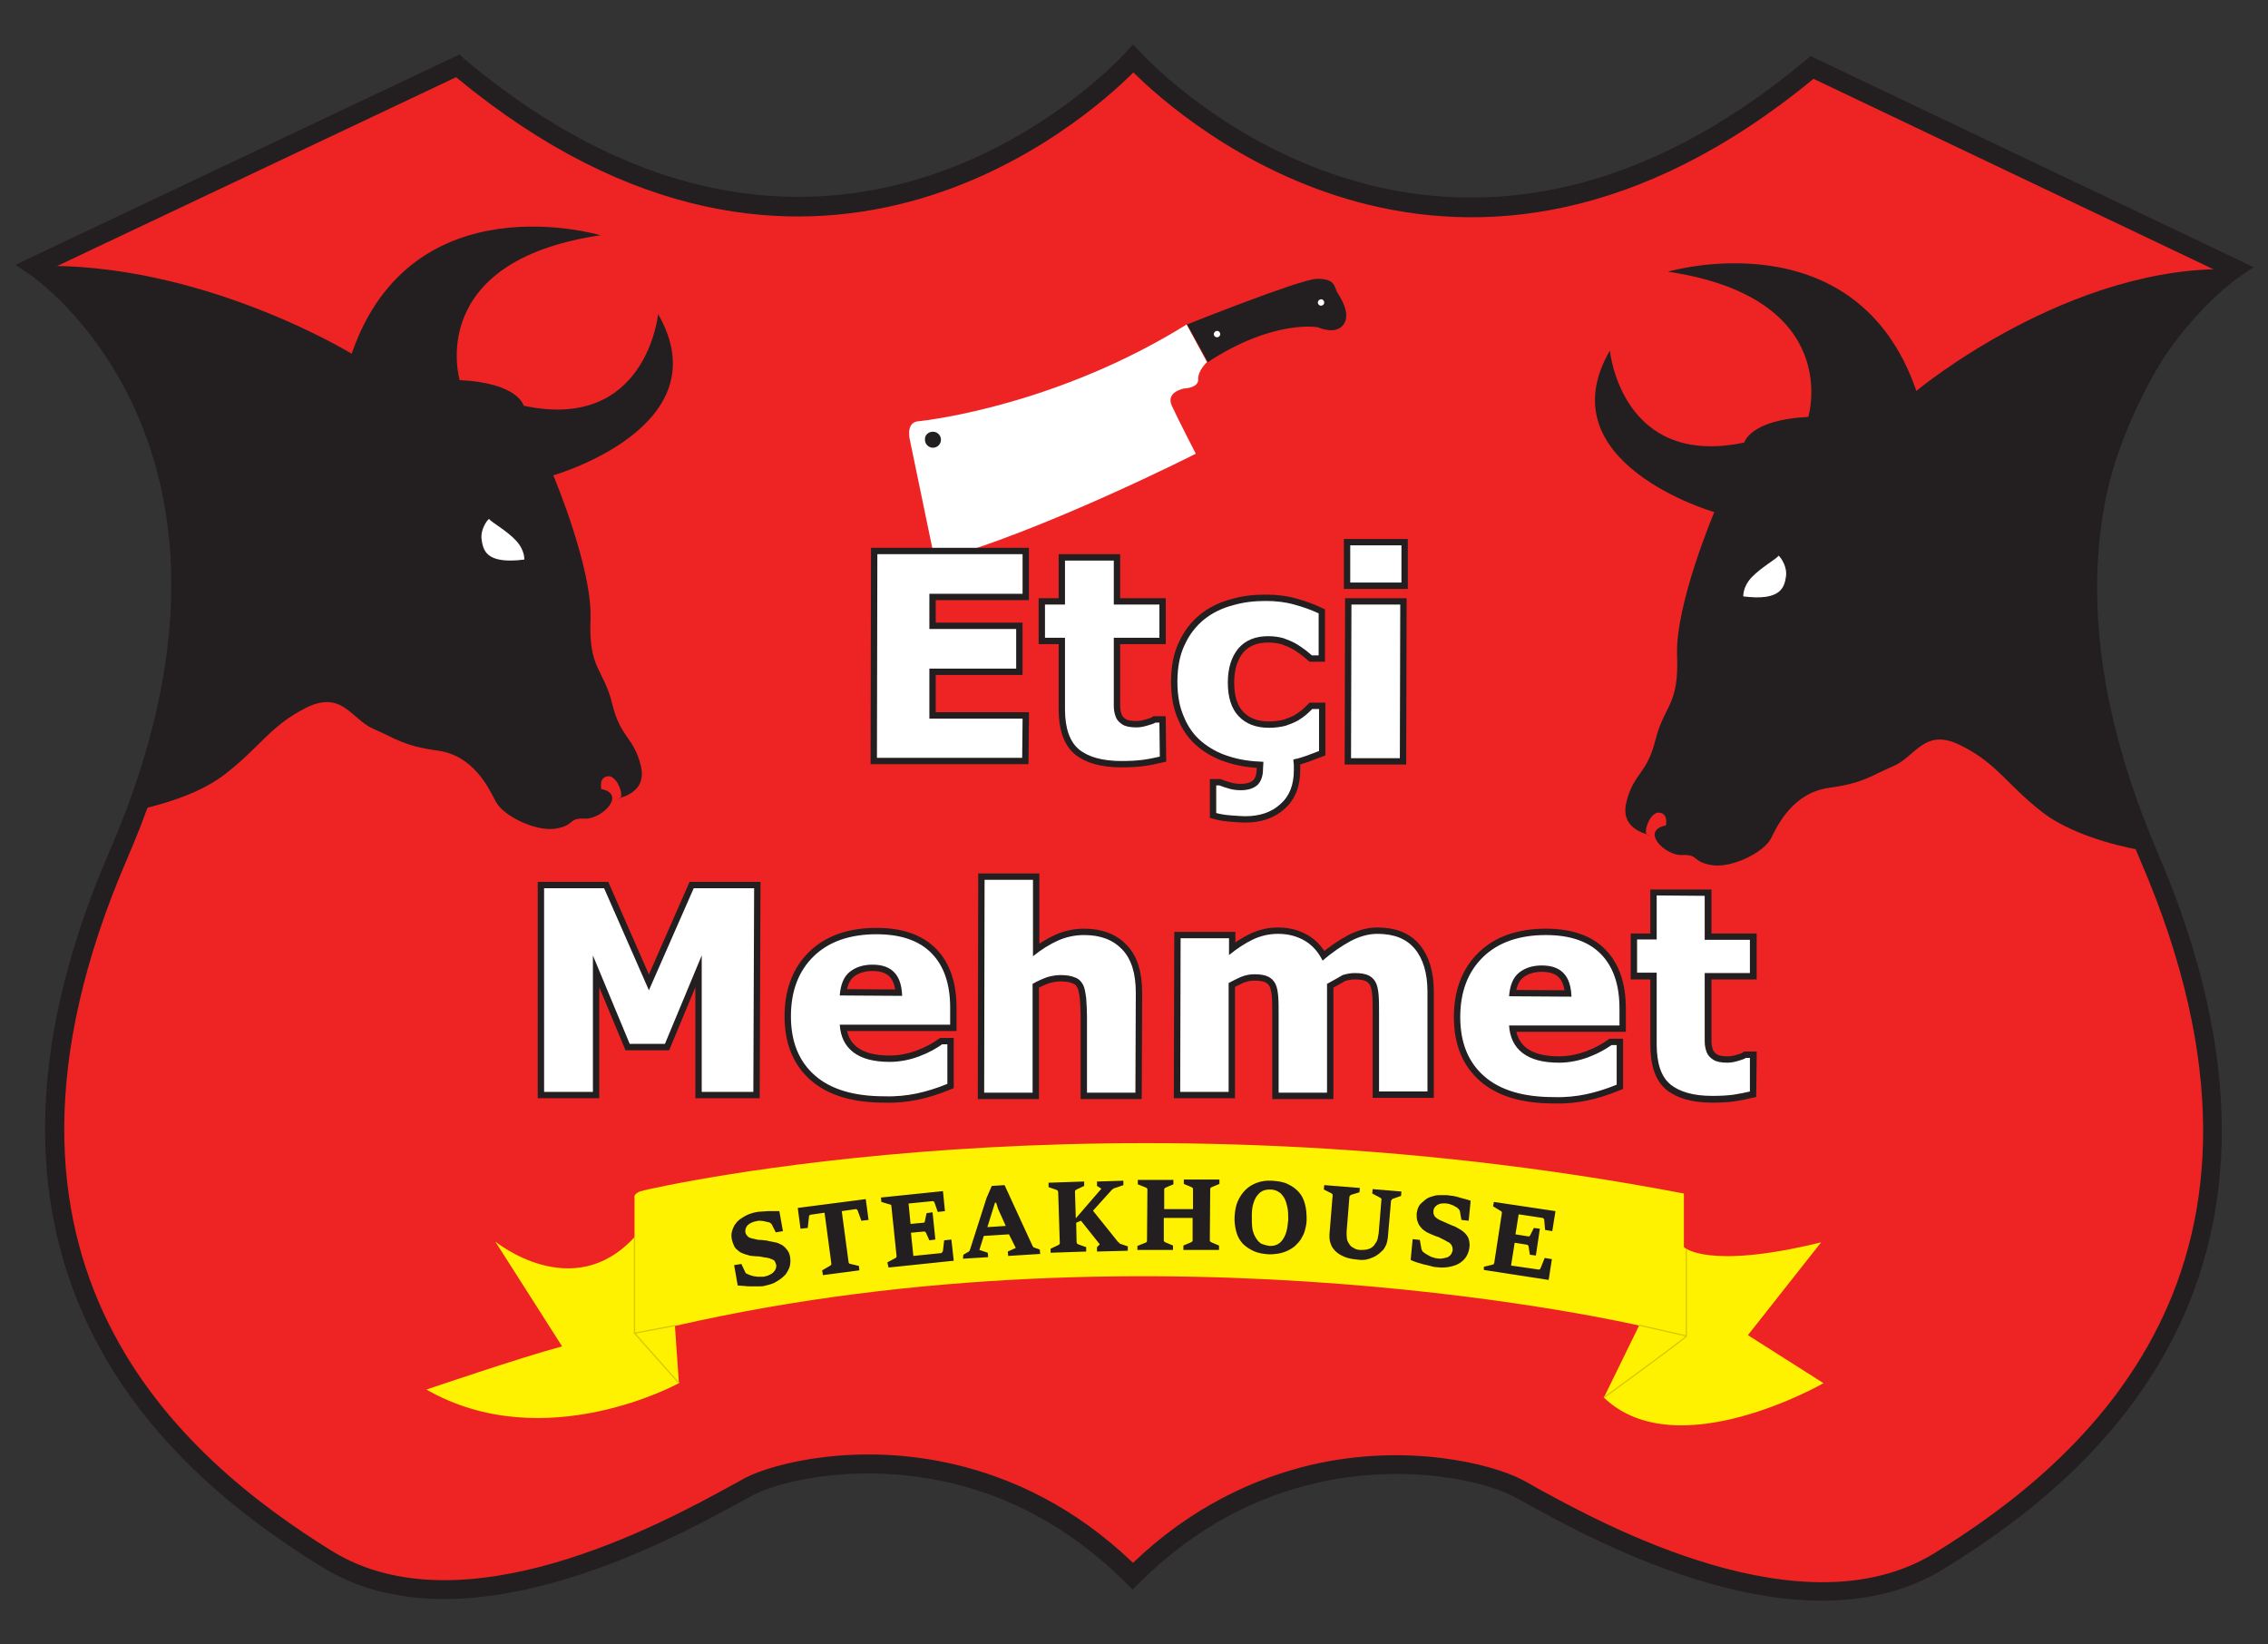 <?xml version="1.0" encoding="UTF-8"?> <svg xmlns="http://www.w3.org/2000/svg" xmlns:xlink="http://www.w3.org/1999/xlink" version="1.1" id="Layer_1" x="0px" y="0px" viewBox="0 0 566.9 411" style="enable-background:new 0 0 566.9 411;" xml:space="preserve"><rect x="0" y="0" width="566.9" height="411" fill="#333333" stroke="none"/> <style type="text/css"> .st0{clip-path:url(#SVGID_00000124878628491627576410000003080755574794800553_);fill-rule:evenodd;clip-rule:evenodd;fill:#EE2424;} .st1{clip-path:url(#SVGID_00000124878628491627576410000003080755574794800553_);fill:#231F20;} .st2{clip-path:url(#SVGID_00000124878628491627576410000003080755574794800553_);fill-rule:evenodd;clip-rule:evenodd;fill:#FFF200;} .st3{clip-path:url(#SVGID_00000124878628491627576410000003080755574794800553_);fill:none;stroke:#D8C800;stroke-width:0.318;stroke-miterlimit:22.926;} .st4{clip-path:url(#SVGID_00000124878628491627576410000003080755574794800553_);fill-rule:evenodd;clip-rule:evenodd;fill:#231F20;} .st5{clip-path:url(#SVGID_00000124878628491627576410000003080755574794800553_);fill-rule:evenodd;clip-rule:evenodd;fill:#FFFFFF;} .st6{clip-path:url(#SVGID_00000124878628491627576410000003080755574794800553_);fill:none;stroke:#231F20;stroke-width:0.318;stroke-miterlimit:22.926;} .st7{clip-path:url(#SVGID_00000124878628491627576410000003080755574794800553_);fill:none;stroke:#231F20;stroke-width:3.18;stroke-miterlimit:22.926;} .st8{clip-path:url(#SVGID_00000124878628491627576410000003080755574794800553_);fill:#FFFFFF;} </style> <g> <g> <defs> <rect id="SVGID_3_" x="87.9" y="-75.4" transform="matrix(1.315786e-03 -1 1 1.315786e-03 77.58 488.706)" width="391" height="561.8"></rect> </defs> <clipPath id="SVGID_00000129194210566995637950000012479796619876178819_"> <use xlink:href="#SVGID_3_" style="overflow:visible;"></use> </clipPath> <path style="clip-path:url(#SVGID_00000129194210566995637950000012479796619876178819_);fill-rule:evenodd;clip-rule:evenodd;fill:#EE2424;" d=" M283.3,14.6c0,0-73.5,81.9-168.9,1.8L8.6,66.5c0,0,65.6,43.9,20.9,147.2c-44.7,103.2,15,152.9,52.1,176 c37.1,23,94.5-12.4,105.7-18.1c11.1-5.7,57.7-15.8,95.8,22.4c38.2-38.1,84.8-27.9,95.9-22.2c11.1,5.8,68.5,41.3,105.6,18.4 c37.2-22.9,97-72.5,52.6-175.8C492.9,111,558.7,67.2,558.7,67.2L453,16.9C357.4,96.8,283.3,14.6,283.3,14.6"></path> <path style="clip-path:url(#SVGID_00000129194210566995637950000012479796619876178819_);fill:#231F20;" d="M115.9,14.6 c93.7,78.7,165.4-1.4,165.6-1.6l1.7-1.9l1.8,1.9c0.2,0.2,72.5,80.4,166.4,2l1.2-1l1.4,0.7l105.6,50.3l3.7,1.8l-3.4,2.3 c-0.2,0.1-64.1,42.6-20.5,144.2c22.5,52.4,18.6,91.4,4.3,120.1c-14.3,28.7-38.9,47.1-57.8,58.7c-35.2,21.7-87.1-6.8-104.3-16.3 c-1.6-0.9-2.9-1.6-3.7-2c-6.6-3.4-26.2-8.4-49.1-3.1c-14.2,3.3-29.7,10.6-44,24.9l-1.7,1.7l-1.7-1.7c-14.3-14.3-29.7-21.7-43.9-25 c-22.9-5.3-42.5-0.4-49.1,3c-0.8,0.4-2.1,1.1-3.7,2c-17.2,9.4-69.2,37.8-104.3,16C61.6,380,37,361.5,22.8,332.8 C8.6,304,4.7,265.1,27.4,212.7C71.3,111.3,7.5,68.6,7.3,68.5l-3.4-2.3l3.7-1.8l105.8-50.1l1.4-0.7L115.9,14.6z M283.3,18.1 c-11.7,11.7-81.2,74.1-169.3,1.2L13.2,67C26,77.6,71.2,123.5,31.8,214.6c-22,50.9-18.4,88.4-4.7,116.1 c13.7,27.7,37.6,45.6,55.8,56.9c32.8,20.3,82.9-7,99.5-16.1c1.5-0.8,2.8-1.5,3.8-2.1c7.1-3.7,28.2-9.1,52.4-3.4 c14.5,3.4,30.1,10.7,44.6,24.6c14.5-13.9,30.2-21.1,44.6-24.5c24.2-5.6,45.2-0.1,52.4,3.6c1,0.5,2.3,1.2,3.8,2.1 c16.6,9.1,66.6,36.6,99.5,16.4c18.3-11.3,42.2-29.1,56-56.8c13.8-27.6,17.5-65.2-4.4-116.1c-39.2-91.2,6.2-137,19-147.6l-100.8-48 C365,92.4,295.1,29.8,283.3,18.1z"></path> <path style="clip-path:url(#SVGID_00000129194210566995637950000012479796619876178819_);fill-rule:evenodd;clip-rule:evenodd;fill:#FFF200;" d=" M106.6,347.3c0,0,23.1-7.9,33.9-10.8l-16.7-26.2c0,0,19.3,15.8,34.8-1.1l0-9.8c0,0-0.5-1.3,2.4-1.9c2.9-0.7,116.1-26.7,259.9,0.8 l0,13.4c0,0,5.8,5.8,34.3-1.2l-18.3,23.2l18.9,12c0,0-36.7,21.1-54.9,3.6l8.8-18c0,0-119-27.8-241,0.1l1,14.3 C169.7,345.7,136.1,364.2,106.6,347.3"></path> <polyline style="clip-path:url(#SVGID_00000129194210566995637950000012479796619876178819_);fill:none;stroke:#D8C800;stroke-width:0.318;stroke-miterlimit:22.926;" points=" 169.7,345.7 158.6,333.2 158.6,309.2 "></polyline> <line style="clip-path:url(#SVGID_00000129194210566995637950000012479796619876178819_);fill:none;stroke:#D8C800;stroke-width:0.318;stroke-miterlimit:22.926;" x1="168.7" y1="331.3" x2="158.6" y2="333.2"></line> <path style="clip-path:url(#SVGID_00000129194210566995637950000012479796619876178819_);fill:none;stroke:#D8C800;stroke-width:0.318;stroke-miterlimit:22.926;" d=" M400.9,349.3c0,0,16.6-12,20.6-15.3l0-21.7"></path> <line style="clip-path:url(#SVGID_00000129194210566995637950000012479796619876178819_);fill:none;stroke:#D8C800;stroke-width:0.318;stroke-miterlimit:22.926;" x1="409.7" y1="331.2" x2="421.5" y2="333.9"></line> <path style="clip-path:url(#SVGID_00000129194210566995637950000012479796619876178819_);fill-rule:evenodd;clip-rule:evenodd;fill:#231F20;" d=" M428.5,128c0,0-42.4-12.2-26.1-40.4c0,0,2.8,29.5,33.6,23c0,0,1.4-5.7,16-6.4c0,0,9-29.7-35.1-36.3c0,0,47.1-13.9,62.1,29.8 c0,0,38.3-31.9,79.6-30.4c0,0-61.3,52.6-23.9,145.1c0,0-15.3-2.5-24.2-9.4c-8.9-6.9-11.3-12.2-20.4-16.7 c-9.1-4.6-11.3,2.9-16.9,5.2c-5.6,2.4-7.3,4.2-16,5.4c-8.8,1.2-12.7,8.9-14.5,12.6c-1.9,3.7-10.1,7.6-15,6.7 c-4.9-0.9-3-2.7-7.3-2.5c-4.2,0.2-10.5-6.1-4-7.4c0,0,0.7-3-1.7-3.2c-2.4-0.2-4.3,5.6-2.7,5.6c1.6,0-7.3-0.6-5.5-8.1 c1.8-7.5,5.1-6.9,7.3-15.7c2.2-8.8,5.9-8.5,5.4-21.1C418.7,151.1,428.5,128,428.5,128"></path> <path style="clip-path:url(#SVGID_00000129194210566995637950000012479796619876178819_);fill-rule:evenodd;clip-rule:evenodd;fill:#FFFFFF;" d=" M435.6,149.2c0,0-0.3-2.4,2.1-5c2.5-2.6,6.5-4.8,6.7-5.4c0.2-0.6,2.5,2.3,2.2,5.1C446.2,146.7,445.5,150.5,435.6,149.2z"></path> <path style="clip-path:url(#SVGID_00000129194210566995637950000012479796619876178819_);fill:none;stroke:#231F20;stroke-width:0.318;stroke-miterlimit:22.926;" d=" M435.6,149.2c0,0-0.3-2.4,2.1-5c2.5-2.6,6.5-4.8,6.7-5.4c0.2-0.6,2.5,2.3,2.2,5.1C446.2,146.7,445.5,150.5,435.6,149.2z"></path> <path style="clip-path:url(#SVGID_00000129194210566995637950000012479796619876178819_);fill-rule:evenodd;clip-rule:evenodd;fill:#231F20;" d=" M138.3,118.8c0,0,42.4-12.1,26.2-40.3c0,0-2.9,29.5-33.6,22.9c0,0-1.3-5.7-16-6.4c0,0-8.9-29.7,35.2-36.2c0,0-47.1-14.1-62.2,29.6 c0,0-37.9-23.2-79.2-21.9c0,0,60.8,44,23.2,136.4c0,0,15.3-2.4,24.2-9.3c9-6.9,11.3-12.1,20.4-16.7c9.1-4.5,11.3,2.9,16.9,5.3 c5.6,2.4,7.3,4.2,16,5.4c8.8,1.2,12.6,9,14.5,12.7c1.9,3.7,10.1,7.6,15,6.8c4.9-0.8,3-2.7,7.3-2.5c4.2,0.2,10.5-6.1,4.1-7.4 c0,0-0.7-3,1.7-3.2c2.4-0.2,4.3,5.6,2.7,5.6c-1.6,0,7.3-0.6,5.5-8.1c-1.8-7.5-5.1-6.9-7.2-15.7c-2.2-8.8-5.9-8.5-5.4-21.1 C148.1,142,138.3,118.8,138.3,118.8"></path> <path style="clip-path:url(#SVGID_00000129194210566995637950000012479796619876178819_);fill-rule:evenodd;clip-rule:evenodd;fill:#FFFFFF;" d=" M131.2,140c0,0,0.3-2.4-2.1-5c-2.4-2.6-6.5-4.8-6.7-5.4c-0.2-0.6-2.5,2.3-2.2,5.1C120.6,137.5,121.2,141.3,131.2,140z"></path> <path style="clip-path:url(#SVGID_00000129194210566995637950000012479796619876178819_);fill:none;stroke:#231F20;stroke-width:0.318;stroke-miterlimit:22.926;" d=" M131.2,140c0,0,0.3-2.4-2.1-5c-2.4-2.6-6.5-4.8-6.7-5.4c-0.2-0.6-2.5,2.3-2.2,5.1C120.6,137.5,121.2,141.3,131.2,140z"></path> <path style="clip-path:url(#SVGID_00000129194210566995637950000012479796619876178819_);fill:#231F20;" d="M437.4,272.9 c-1.3,0.3-2.7,0.6-4.1,0.8c-1.5,0.2-3.2,0.3-5.3,0.3c-4.7,0-8.2-1-10.5-2.9c-2.3-1.9-3.4-5.3-3.4-10l0-17.9l-4.9,0l0-8.3l4.9,0 l0-11l12.1,0l0,11l11.3,0l0,8.3l-11.3,0l0,13.6c0,1.4,0,2.5,0,3.5c0,1,0.2,1.9,0.5,2.7c0.3,0.8,0.9,1.4,1.7,1.9 c0.8,0.5,2,0.7,3.5,0.7c0.6,0,1.5-0.1,2.5-0.4c1-0.3,1.7-0.5,2.1-0.8l1,0L437.4,272.9z M392.8,249.1c-0.1-2.6-0.7-4.5-1.9-5.8 c-1.2-1.3-3-2-5.5-2c-2.3,0-4.2,0.6-5.7,1.8c-1.5,1.2-2.3,3.2-2.5,5.9L392.8,249.1z M404.8,256.3l-27.6,0c0.2,3,1.3,5.3,3.4,6.9 c2.1,1.6,5.1,2.4,9.1,2.4c2.5,0,5-0.5,7.4-1.4c2.4-0.9,4.3-2,5.7-3l1.3,0l0,9.9c-2.7,1.1-5.3,1.9-7.7,2.4c-2.4,0.5-5.1,0.8-8,0.7 c-7.6,0-13.4-1.7-17.4-5.2c-4-3.5-6-8.4-6-14.8c0-6.3,1.9-11.3,5.7-15c3.8-3.7,9.1-5.5,15.7-5.5c6.1,0,10.7,1.6,13.8,4.8 c3.1,3.2,4.6,7.7,4.6,13.6L404.8,256.3z M331.7,245.9l0,27.2l-12.1,0l0-19.2c0-1.9,0-3.5-0.1-4.8c-0.1-1.3-0.3-2.4-0.7-3.2 c-0.4-0.8-1-1.4-1.8-1.8c-0.8-0.4-2-0.6-3.4-0.6c-1.2,0-2.3,0.2-3.5,0.7c-1.1,0.5-2.1,1-3,1.5l0,27.2l-12.1,0l0.1-38.4l12.1,0 l0,4.2c2.1-1.7,4.1-3,6-3.9c1.9-0.9,4-1.4,6.3-1.4c2.5,0,4.7,0.6,6.6,1.7c1.9,1.1,3.4,2.8,4.5,5c2.4-2.1,4.8-3.7,7-4.9 c2.3-1.2,4.5-1.8,6.7-1.8c4.1,0,7.2,1.2,9.3,3.7c2.1,2.5,3.2,6.1,3.2,10.7l0,25l-12.1,0l0-19.2c0-1.9,0-3.5-0.1-4.8 c-0.1-1.3-0.3-2.4-0.7-3.2c-0.4-0.8-1-1.4-1.8-1.8c-0.8-0.4-2-0.6-3.5-0.6c-1,0-2,0.2-3,0.5C334.3,244.5,333.1,245.1,331.7,245.9z M283.8,273.1l-12.1,0l0-19c0-1.6-0.1-3.1-0.2-4.6c-0.2-1.5-0.4-2.7-0.8-3.4c-0.4-0.8-1.1-1.5-2-1.8c-0.9-0.4-2.1-0.6-3.6-0.6 c-1.1,0-2.2,0.2-3.3,0.5c-1.1,0.4-2.3,0.9-3.7,1.7l0,27.2l-12.1,0l0.1-53.2l12.1,0l0,19.1c2.1-1.7,4.2-3,6.2-3.9 c2-0.9,4.2-1.4,6.6-1.4c4.1,0,7.2,1.2,9.5,3.6c2.3,2.4,3.4,6,3.4,10.8L283.8,273.1z M225.5,248.9c-0.1-2.6-0.7-4.5-1.9-5.8 c-1.2-1.3-3-2-5.5-2c-2.3,0-4.2,0.6-5.7,1.8c-1.5,1.2-2.3,3.2-2.5,5.9L225.5,248.9z M237.5,256.1l-27.6,0c0.2,3,1.3,5.3,3.4,6.9 c2.1,1.6,5.1,2.4,9.1,2.4c2.5,0,5-0.5,7.4-1.4c2.4-0.9,4.3-2,5.7-3l1.3,0l0,9.9c-2.7,1.1-5.3,1.9-7.7,2.4c-2.4,0.5-5.1,0.8-8,0.7 c-7.6,0-13.4-1.7-17.4-5.2c-4-3.5-6-8.4-6-14.8c0-6.3,1.9-11.3,5.7-15c3.8-3.7,9.1-5.5,15.7-5.5c6.1,0,10.7,1.6,13.8,4.8 c3.1,3.2,4.6,7.7,4.6,13.6L237.5,256.1z M188.3,272.9l-12.9,0l0-34.1l-9.2,22.1l-8.8,0l-9.2-22.1l0,34.1l-12.2,0L136,222l15,0 l11.2,25.5l11.2-25.5l15.1,0L188.3,272.9z"></path> <path style="clip-path:url(#SVGID_00000129194210566995637950000012479796619876178819_);fill:none;stroke:#231F20;stroke-width:3.18;stroke-miterlimit:22.926;" d=" M437.4,272.9c-1.3,0.3-2.7,0.6-4.1,0.8c-1.5,0.2-3.2,0.3-5.3,0.3c-4.7,0-8.2-1-10.5-2.9c-2.3-1.9-3.4-5.3-3.4-10l0-17.9l-4.9,0 l0-8.3l4.9,0l0-11l12.1,0l0,11l11.3,0l0,8.3l-11.3,0l0,13.6c0,1.4,0,2.5,0,3.5c0,1,0.2,1.9,0.5,2.7c0.3,0.8,0.9,1.4,1.7,1.9 c0.8,0.5,2,0.7,3.5,0.7c0.6,0,1.5-0.1,2.5-0.4c1-0.3,1.7-0.5,2.1-0.8l1,0L437.4,272.9z M392.8,249.1c-0.1-2.6-0.7-4.5-1.9-5.8 c-1.2-1.3-3-2-5.5-2c-2.3,0-4.2,0.6-5.7,1.8c-1.5,1.2-2.3,3.2-2.5,5.9L392.8,249.1z M404.8,256.3l-27.6,0c0.2,3,1.3,5.3,3.4,6.9 c2.1,1.6,5.1,2.4,9.1,2.4c2.5,0,5-0.5,7.4-1.4c2.4-0.9,4.3-2,5.7-3l1.3,0l0,9.9c-2.7,1.1-5.3,1.9-7.7,2.4c-2.4,0.5-5.1,0.8-8,0.7 c-7.6,0-13.4-1.7-17.4-5.2c-4-3.5-6-8.4-6-14.8c0-6.3,1.9-11.3,5.7-15c3.8-3.7,9.1-5.5,15.7-5.5c6.1,0,10.7,1.6,13.8,4.8 c3.1,3.2,4.6,7.7,4.6,13.6L404.8,256.3z M331.7,245.9l0,27.2l-12.1,0l0-19.2c0-1.9,0-3.5-0.1-4.8c-0.1-1.3-0.3-2.4-0.7-3.2 c-0.4-0.8-1-1.4-1.8-1.8c-0.8-0.4-2-0.6-3.4-0.6c-1.2,0-2.3,0.2-3.5,0.7c-1.1,0.5-2.1,1-3,1.5l0,27.2l-12.1,0l0.1-38.4l12.1,0 l0,4.2c2.1-1.7,4.1-3,6-3.9c1.9-0.9,4-1.4,6.3-1.4c2.5,0,4.7,0.6,6.6,1.7c1.9,1.1,3.4,2.8,4.5,5c2.4-2.1,4.8-3.7,7-4.9 c2.3-1.2,4.5-1.8,6.7-1.8c4.1,0,7.2,1.2,9.3,3.7c2.1,2.5,3.2,6.1,3.2,10.7l0,25l-12.1,0l0-19.2c0-1.9,0-3.5-0.1-4.8 c-0.1-1.3-0.3-2.4-0.7-3.2c-0.4-0.8-1-1.4-1.8-1.8c-0.8-0.4-2-0.6-3.5-0.6c-1,0-2,0.2-3,0.5C334.3,244.5,333.1,245.1,331.7,245.9z M283.8,273.1l-12.1,0l0-19c0-1.6-0.1-3.1-0.2-4.6c-0.2-1.5-0.4-2.7-0.8-3.4c-0.4-0.8-1.1-1.5-2-1.8c-0.9-0.4-2.1-0.6-3.6-0.6 c-1.1,0-2.2,0.2-3.3,0.5c-1.1,0.4-2.3,0.9-3.7,1.7l0,27.2l-12.1,0l0.1-53.2l12.1,0l0,19.1c2.1-1.7,4.2-3,6.2-3.9 c2-0.9,4.2-1.4,6.6-1.4c4.1,0,7.2,1.2,9.5,3.6c2.3,2.4,3.4,6,3.4,10.8L283.8,273.1z M225.5,248.9c-0.1-2.6-0.7-4.5-1.9-5.8 c-1.2-1.3-3-2-5.5-2c-2.3,0-4.2,0.6-5.7,1.8c-1.5,1.2-2.3,3.2-2.5,5.9L225.5,248.9z M237.5,256.1l-27.6,0c0.2,3,1.3,5.3,3.4,6.9 c2.1,1.6,5.1,2.4,9.1,2.4c2.5,0,5-0.5,7.4-1.4c2.4-0.9,4.3-2,5.7-3l1.3,0l0,9.9c-2.7,1.1-5.3,1.9-7.7,2.4c-2.4,0.5-5.1,0.8-8,0.7 c-7.6,0-13.4-1.7-17.4-5.2c-4-3.5-6-8.4-6-14.8c0-6.3,1.9-11.3,5.7-15c3.8-3.7,9.1-5.5,15.7-5.5c6.1,0,10.7,1.6,13.8,4.8 c3.1,3.2,4.6,7.7,4.6,13.6L237.5,256.1z M188.3,272.9l-12.9,0l0-34.1l-9.2,22.1l-8.8,0l-9.2-22.1l0,34.1l-12.2,0L136,222l15,0 l11.2,25.5l11.2-25.5l15.1,0L188.3,272.9z"></path> <path style="clip-path:url(#SVGID_00000129194210566995637950000012479796619876178819_);fill:#FFFFFF;" d="M426.1,223.9l0,11 l11.3,0l0,8.3l-11.3,0l0,13.6c0,1.4,0,2.5,0,3.5c0,1,0.2,1.9,0.5,2.7c0.3,0.8,0.9,1.4,1.7,1.9c0.8,0.5,2,0.7,3.5,0.7 c0.6,0,1.5-0.1,2.5-0.4c1-0.3,1.7-0.5,2.1-0.8l1,0l0,8.4c-1.3,0.3-2.7,0.6-4.1,0.8c-1.5,0.2-3.2,0.3-5.3,0.3 c-4.7,0-8.2-1-10.5-2.9c-2.3-1.9-3.4-5.3-3.4-10l0-17.9l-4.9,0l0-8.3l4.9,0l0-11L426.1,223.9 M392.8,249.1 c-0.1-2.6-0.7-4.5-1.9-5.8c-1.2-1.3-3-2-5.5-2c-2.3,0-4.2,0.6-5.7,1.8c-1.5,1.2-2.3,3.2-2.5,5.9L392.8,249.1z M404.8,256.3 l-27.6,0c0.2,3,1.3,5.3,3.4,6.9c2.1,1.6,5.1,2.4,9.1,2.4c2.5,0,5-0.5,7.4-1.4c2.4-0.9,4.3-2,5.7-3l1.3,0l0,9.9 c-2.7,1.1-5.3,1.9-7.7,2.4c-2.4,0.5-5.1,0.8-8,0.7c-7.6,0-13.4-1.7-17.4-5.2c-4-3.5-6-8.4-6-14.8c0-6.3,1.9-11.3,5.7-15 c3.8-3.7,9.1-5.5,15.7-5.5c6.1,0,10.7,1.6,13.8,4.8c3.1,3.2,4.6,7.7,4.6,13.6L404.8,256.3z M331.7,245.9l0,27.2l-12.1,0l0-19.2 c0-1.9,0-3.5-0.1-4.8c-0.1-1.3-0.3-2.4-0.7-3.2c-0.4-0.8-1-1.4-1.8-1.8c-0.8-0.4-2-0.6-3.4-0.6c-1.2,0-2.3,0.2-3.5,0.7 c-1.1,0.5-2.1,1-3,1.5l0,27.2l-12.1,0l0.1-38.4l12.1,0l0,4.2c2.1-1.7,4.1-3,6-3.9c1.9-0.9,4-1.4,6.3-1.4c2.5,0,4.7,0.6,6.6,1.7 c1.9,1.1,3.4,2.8,4.5,5c2.4-2.1,4.8-3.7,7-4.9c2.3-1.2,4.5-1.8,6.7-1.8c4.1,0,7.2,1.2,9.3,3.7c2.1,2.5,3.2,6.1,3.2,10.7l0,25 l-12.1,0l0-19.2c0-1.9,0-3.5-0.1-4.8c-0.1-1.3-0.3-2.4-0.7-3.2c-0.4-0.8-1-1.4-1.8-1.8c-0.8-0.4-2-0.6-3.5-0.6c-1,0-2,0.2-3,0.5 C334.3,244.5,333.1,245.1,331.7,245.9z M283.8,273.1l-12.1,0l0-19c0-1.6-0.1-3.1-0.2-4.6c-0.2-1.5-0.4-2.7-0.8-3.4 c-0.4-0.8-1.1-1.5-2-1.8c-0.9-0.4-2.1-0.6-3.6-0.6c-1.1,0-2.2,0.2-3.3,0.5c-1.1,0.4-2.3,0.9-3.7,1.7l0,27.2l-12.1,0l0.1-53.2 l12.1,0l0,19.1c2.1-1.7,4.2-3,6.2-3.9c2-0.9,4.2-1.4,6.6-1.4c4.1,0,7.2,1.2,9.5,3.6c2.3,2.4,3.4,6,3.4,10.8L283.8,273.1z M225.5,248.9c-0.1-2.6-0.7-4.5-1.9-5.8c-1.2-1.3-3-2-5.5-2c-2.3,0-4.2,0.6-5.7,1.8c-1.5,1.2-2.3,3.2-2.5,5.9L225.5,248.9z M237.5,256.1l-27.6,0c0.2,3,1.3,5.3,3.4,6.9c2.1,1.6,5.1,2.4,9.1,2.4c2.5,0,5-0.5,7.4-1.4c2.4-0.9,4.3-2,5.7-3l1.3,0l0,9.9 c-2.7,1.1-5.3,1.9-7.7,2.4c-2.4,0.5-5.1,0.8-8,0.7c-7.6,0-13.4-1.7-17.4-5.2c-4-3.5-6-8.4-6-14.8c0-6.3,1.9-11.3,5.7-15 c3.8-3.7,9.1-5.5,15.7-5.5c6.1,0,10.7,1.6,13.8,4.8c3.1,3.2,4.6,7.7,4.6,13.6L237.5,256.1z M188.3,272.9l-12.9,0l0-34.1l-9.2,22.1 l-8.8,0l-9.2-22.1l0,34.1l-12.2,0L136,222l15,0l11.2,25.5l11.2-25.5l15.1,0L188.3,272.9z"></path> <path style="clip-path:url(#SVGID_00000129194210566995637950000012479796619876178819_);fill-rule:evenodd;clip-rule:evenodd;fill:#231F20;" d=" M296.7,81.1c0,0,27.7-11.1,32.3-11.4c4.6-0.2,4.6,2,5.1,3.1c0.6,1.1,3.7,5.3,1.8,8.2c-1.9,2.9-6.5,0.8-6.5,0.8s-11-2.1-27.5,8.7 L296.7,81.1z"></path> <path style="clip-path:url(#SVGID_00000129194210566995637950000012479796619876178819_);fill-rule:evenodd;clip-rule:evenodd;fill:#FFFFFF;" d=" M227.5,110.3c0,0-1.3-4.6,1.9-5c3.3-0.3,35.2-4.3,67.2-24.2l5.1,9.4c0,0-2.3,2.1-2.2,4.3c0.1,2.2-3.5,2.3-3.5,2.3 s-4.7,0.8-3.1,4.3c1.6,3.5,6,12,6,12s-38.4,19.5-65.2,26.8L227.5,110.3z"></path> <path style="clip-path:url(#SVGID_00000129194210566995637950000012479796619876178819_);fill-rule:evenodd;clip-rule:evenodd;fill:#231F20;" d=" M233.2,107.9c1.1,0,2,0.9,2,2c0,1.1-0.9,2-2,2c-1.1,0-2-0.9-2-2C231.1,108.8,232,107.9,233.2,107.9"></path> <path style="clip-path:url(#SVGID_00000129194210566995637950000012479796619876178819_);fill:#231F20;" d="M350.3,145.6l-12.8,0 l0-9.3l12.8,0L350.3,145.6z M349.9,189.5l-12.2,0l0.1-38.4l12.2,0L349.9,189.5z M315.8,190.4c-3.1-0.1-6-0.5-8.7-1.4 c-2.6-0.8-4.9-2.1-6.8-3.7c-1.9-1.6-3.4-3.7-4.4-6.2c-1.1-2.5-1.6-5.4-1.6-8.7c0-3.6,0.6-6.7,1.8-9.2c1.2-2.6,2.8-4.7,4.9-6.4 c2-1.6,4.4-2.8,7.1-3.5c2.7-0.8,5.4-1.1,8.3-1.1c2.6,0,5,0.3,7.1,0.9c2.2,0.6,4.2,1.3,6.1,2.2l0,10.5l-1.7,0 c-0.5-0.4-1-0.9-1.7-1.4c-0.7-0.5-1.5-1.1-2.4-1.6c-0.9-0.5-1.9-0.9-3-1.3c-1.1-0.3-2.4-0.5-3.8-0.5c-3.2,0-5.7,1-7.5,3.1 c-1.7,2.1-2.6,4.9-2.6,8.5c0,3.7,0.9,6.5,2.7,8.4c1.8,1.9,4.3,2.9,7.6,2.9c1.5,0,2.9-0.2,4.1-0.5c1.2-0.4,2.2-0.8,3.1-1.3 c0.8-0.5,1.4-0.9,2-1.4c0.6-0.5,1.1-1,1.6-1.5l1.7,0l0,10.5c-0.8,0.3-1.8,0.7-2.9,1.1c-1.1,0.4-2.3,0.8-3.5,1c0,0.4,0,0.8,0.1,1.3 c0,0.5,0,1,0,1.4c0,3.7-1.1,6.5-3.4,8.5c-2.2,2-5.1,3-8.8,3c-0.8,0-1.9-0.1-3.4-0.2c-1.5-0.1-2.7-0.3-3.8-0.6l0-6.9l0.8,0 c0.5,0.2,1.3,0.5,2.4,0.8c1,0.3,2,0.4,3,0.4c1.8,0,3.2-0.5,4.1-1.3c0.9-0.9,1.4-2.2,1.4-4.1L315.8,190.4z M289.9,189.1 c-1.3,0.3-2.7,0.6-4.2,0.8c-1.5,0.2-3.3,0.3-5.4,0.3c-4.7,0-8.3-1-10.6-2.9c-2.3-1.9-3.5-5.3-3.5-10l0-17.9l-5,0l0-8.3l5,0l0-11 l12.2,0l0,11l11.4,0l0,8.3l-11.4,0l0,13.6c0,1.4,0,2.5,0,3.5c0,1,0.2,1.9,0.5,2.7c0.3,0.8,0.9,1.4,1.7,1.9c0.8,0.5,2,0.7,3.5,0.7 c0.6,0,1.5-0.1,2.5-0.4c1-0.3,1.8-0.5,2.2-0.8l1,0L289.9,189.1z M255.5,189.4l-36.3,0l0.1-50.9l36.3,0l0,9.9l-23.3,0l0,8.8l21.7,0 l0,9.9l-21.7,0l0,12.5l23.3,0L255.5,189.4z"></path> <path style="clip-path:url(#SVGID_00000129194210566995637950000012479796619876178819_);fill:none;stroke:#231F20;stroke-width:3.18;stroke-miterlimit:22.926;" d=" M350.3,145.6l-12.8,0l0-9.3l12.8,0L350.3,145.6z M349.9,189.5l-12.2,0l0.1-38.4l12.2,0L349.9,189.5z M315.8,190.4 c-3.1-0.1-6-0.5-8.7-1.4c-2.6-0.8-4.9-2.1-6.8-3.7c-1.9-1.6-3.4-3.7-4.4-6.2c-1.1-2.5-1.6-5.4-1.6-8.7c0-3.6,0.6-6.7,1.8-9.2 c1.2-2.6,2.8-4.7,4.9-6.4c2-1.6,4.4-2.8,7.1-3.5c2.7-0.8,5.4-1.1,8.3-1.1c2.6,0,5,0.3,7.1,0.9c2.2,0.6,4.2,1.3,6.1,2.2l0,10.5 l-1.7,0c-0.5-0.4-1-0.9-1.7-1.4c-0.7-0.5-1.5-1.1-2.4-1.6c-0.9-0.5-1.9-0.9-3-1.3c-1.1-0.3-2.4-0.5-3.8-0.5c-3.2,0-5.7,1-7.5,3.1 c-1.7,2.1-2.6,4.9-2.6,8.5c0,3.7,0.9,6.5,2.7,8.4c1.8,1.9,4.3,2.9,7.6,2.9c1.5,0,2.9-0.2,4.1-0.5c1.2-0.4,2.2-0.8,3.1-1.3 c0.8-0.5,1.4-0.9,2-1.4c0.6-0.5,1.1-1,1.6-1.5l1.7,0l0,10.5c-0.8,0.3-1.8,0.7-2.9,1.1c-1.1,0.4-2.3,0.8-3.5,1c0,0.4,0,0.8,0.1,1.3 c0,0.5,0,1,0,1.4c0,3.7-1.1,6.5-3.4,8.5c-2.2,2-5.1,3-8.8,3c-0.8,0-1.9-0.1-3.4-0.2c-1.5-0.1-2.7-0.3-3.8-0.6l0-6.9l0.8,0 c0.5,0.2,1.3,0.5,2.4,0.8c1,0.3,2,0.4,3,0.4c1.8,0,3.2-0.5,4.1-1.3c0.9-0.9,1.4-2.2,1.4-4.1L315.8,190.4z M289.9,189.1 c-1.3,0.3-2.7,0.6-4.2,0.8c-1.5,0.2-3.3,0.3-5.4,0.3c-4.7,0-8.3-1-10.6-2.9c-2.3-1.9-3.5-5.3-3.5-10l0-17.9l-5,0l0-8.3l5,0l0-11 l12.2,0l0,11l11.4,0l0,8.3l-11.4,0l0,13.6c0,1.4,0,2.5,0,3.5c0,1,0.2,1.9,0.5,2.7c0.3,0.8,0.9,1.4,1.7,1.9c0.8,0.5,2,0.7,3.5,0.7 c0.6,0,1.5-0.1,2.5-0.4c1-0.3,1.8-0.5,2.2-0.8l1,0L289.9,189.1z M255.5,189.4l-36.3,0l0.1-50.9l36.3,0l0,9.9l-23.3,0l0,8.8l21.7,0 l0,9.9l-21.7,0l0,12.5l23.3,0L255.5,189.4z"></path> <path style="clip-path:url(#SVGID_00000129194210566995637950000012479796619876178819_);fill:#FFFFFF;" d="M350.3,145.6l-12.8,0 l0-9.3l12.8,0L350.3,145.6z M349.9,189.5l-12.2,0l0.1-38.4l12.2,0L349.9,189.5z M315.8,190.4c-3.1-0.1-6-0.5-8.7-1.4 c-2.6-0.8-4.9-2.1-6.8-3.7c-1.9-1.6-3.4-3.7-4.4-6.2c-1.1-2.5-1.6-5.4-1.6-8.7c0-3.6,0.6-6.7,1.8-9.2c1.2-2.6,2.8-4.7,4.9-6.4 c2-1.6,4.4-2.8,7.1-3.5c2.7-0.8,5.4-1.1,8.3-1.1c2.6,0,5,0.3,7.1,0.9c2.2,0.6,4.2,1.3,6.1,2.2l0,10.5l-1.7,0 c-0.5-0.4-1-0.9-1.7-1.4c-0.7-0.5-1.5-1.1-2.4-1.6c-0.9-0.5-1.9-0.9-3-1.3c-1.1-0.3-2.4-0.5-3.8-0.5c-3.2,0-5.7,1-7.5,3.1 c-1.7,2.1-2.6,4.9-2.6,8.5c0,3.7,0.9,6.5,2.7,8.4c1.8,1.9,4.3,2.9,7.6,2.9c1.5,0,2.9-0.2,4.1-0.5c1.2-0.4,2.2-0.8,3.1-1.3 c0.8-0.5,1.4-0.9,2-1.4c0.6-0.5,1.1-1,1.6-1.5l1.7,0l0,10.5c-0.8,0.3-1.8,0.7-2.9,1.1c-1.1,0.4-2.3,0.8-3.5,1c0,0.4,0,0.8,0.1,1.3 c0,0.5,0,1,0,1.4c0,3.7-1.1,6.5-3.4,8.5c-2.2,2-5.1,3-8.8,3c-0.8,0-1.9-0.1-3.4-0.2c-1.5-0.1-2.7-0.3-3.8-0.6l0-6.9l0.8,0 c0.5,0.2,1.3,0.5,2.4,0.8c1,0.3,2,0.4,3,0.4c1.8,0,3.2-0.5,4.1-1.3c0.9-0.9,1.4-2.2,1.4-4.1L315.8,190.4z M289.9,189.1 c-1.3,0.3-2.7,0.6-4.2,0.8c-1.5,0.2-3.3,0.3-5.4,0.3c-4.7,0-8.3-1-10.6-2.9c-2.3-1.9-3.5-5.3-3.5-10l0-17.9l-5,0l0-8.3l5,0l0-11 l12.2,0l0,11l11.4,0l0,8.3l-11.4,0l0,13.6c0,1.4,0,2.5,0,3.5c0,1,0.2,1.9,0.5,2.7c0.3,0.8,0.9,1.4,1.7,1.9c0.8,0.5,2,0.7,3.5,0.7 c0.6,0,1.5-0.1,2.5-0.4c1-0.3,1.8-0.5,2.2-0.8l1,0L289.9,189.1z M255.5,189.4l-36.3,0l0.1-50.9l36.3,0l0,9.9l-23.3,0l0,8.8l21.7,0 l0,9.9l-21.7,0l0,12.5l23.3,0L255.5,189.4z"></path> <path style="clip-path:url(#SVGID_00000129194210566995637950000012479796619876178819_);fill-rule:evenodd;clip-rule:evenodd;fill:#FFFFFF;" d=" M304.2,82.7c0.5,0,0.8,0.4,0.8,0.8c0,0.5-0.4,0.8-0.8,0.8c-0.5,0-0.8-0.4-0.8-0.8C303.4,83.1,303.8,82.7,304.2,82.7"></path> <path style="clip-path:url(#SVGID_00000129194210566995637950000012479796619876178819_);fill-rule:evenodd;clip-rule:evenodd;fill:#FFFFFF;" d=" M330.2,74.8c0.5,0,0.8,0.4,0.8,0.8c0,0.5-0.4,0.8-0.8,0.8c-0.5,0-0.8-0.4-0.8-0.8C329.4,75.2,329.8,74.8,330.2,74.8"></path> <path style="clip-path:url(#SVGID_00000129194210566995637950000012479796619876178819_);fill:#231F20;" d="M370.9,316.6l2.1-0.5 c0.1,0,0.2-0.1,0.3-0.1c0.1-0.1,0.1-0.2,0.2-0.4l1.9-12.4c0-0.2,0-0.3-0.1-0.4c-0.1-0.1-0.2-0.2-0.3-0.2l-1.8-1.1l0.2-1.1 l15.4,2.3l-0.8,5l-1.8-0.3l-0.2-2.4c0-0.2-0.1-0.3-0.1-0.4c-0.1-0.1-0.2-0.1-0.3-0.2l-6-0.9l-0.8,5l3.1,0.5c0.2,0,0.3,0,0.4,0 c0.1-0.1,0.1-0.2,0.2-0.3l0.9-1.8l1.5,0.2l-1,6.7l-1.5-0.2l-0.3-1.9c0-0.1-0.1-0.3-0.1-0.4c-0.1-0.1-0.2-0.2-0.3-0.2l-3.1-0.5 l-0.9,5.7l6.9,1c0.1,0,0.2,0,0.3-0.1c0.1-0.1,0.2-0.2,0.2-0.3l1-2.5l1.8,0.3l-0.8,5.2l-16.2-2.5L370.9,316.6z M359,316.7 c-0.4,0-0.9-0.1-1.5-0.3c-0.5-0.1-1.1-0.3-1.7-0.4c-0.6-0.2-1.1-0.3-1.7-0.5c-0.6-0.2-1.1-0.4-1.5-0.6l0.5-5.2l1.8,0.2l0.4,2.3 c0,0.1,0,0.1,0.1,0.2c0,0.1,0.1,0.1,0.1,0.2c0,0.1,0.1,0.1,0.1,0.2c0,0,0.1,0.1,0.1,0.1c0.2,0.1,0.4,0.3,0.7,0.5 c0.3,0.2,0.6,0.3,0.9,0.5c0.3,0.2,0.6,0.3,1,0.4c0.3,0.1,0.6,0.2,0.9,0.2c0.5,0.1,1,0.1,1.5,0c0.5-0.1,0.9-0.2,1.2-0.3 c0.3-0.2,0.6-0.4,0.8-0.7c0.2-0.3,0.3-0.6,0.4-1c0-0.3,0-0.6-0.1-0.9c-0.1-0.2-0.2-0.5-0.4-0.7c-0.2-0.2-0.4-0.4-0.7-0.5 c-0.3-0.2-0.6-0.3-0.9-0.5c-0.3-0.2-0.7-0.3-1-0.5c-0.3-0.2-0.7-0.3-1-0.4c-0.3-0.1-0.7-0.3-1-0.4c-0.3-0.1-0.6-0.3-0.9-0.4 c-0.5-0.2-0.9-0.5-1.3-0.8c-0.4-0.3-0.7-0.7-1-1.1c-0.3-0.4-0.4-0.9-0.6-1.4c-0.1-0.5-0.1-1.1-0.1-1.6c0.1-0.6,0.2-1.1,0.4-1.5 c0.2-0.5,0.5-0.9,0.9-1.2c0.4-0.4,0.8-0.7,1.2-1c0.5-0.3,1-0.5,1.5-0.6c0.5-0.2,1.1-0.3,1.7-0.3c0.6,0,1.2,0,1.8,0 c0.5,0.1,1,0.1,1.6,0.2c0.5,0.1,1.1,0.2,1.6,0.4c0.5,0.1,1,0.3,1.5,0.4c0.5,0.1,0.9,0.3,1.3,0.4l-0.5,5l-1.8-0.2l-0.4-2.2 c0-0.1-0.1-0.2-0.2-0.4c-0.1-0.1-0.2-0.2-0.3-0.3c-0.1-0.1-0.2-0.2-0.4-0.3c-0.2-0.1-0.4-0.2-0.7-0.4c-0.3-0.1-0.5-0.2-0.8-0.3 c-0.3-0.1-0.6-0.2-0.9-0.2c-0.5-0.1-1,0-1.4,0c-0.4,0.1-0.7,0.2-1,0.4c-0.3,0.2-0.5,0.4-0.6,0.6c-0.2,0.2-0.2,0.5-0.3,0.7 c0,0.3,0,0.5,0,0.8c0.1,0.2,0.2,0.5,0.3,0.7c0.2,0.2,0.4,0.4,0.7,0.6c0.3,0.2,0.7,0.4,1.2,0.6c0.3,0.1,0.6,0.3,0.9,0.4 c0.3,0.1,0.6,0.3,0.9,0.4c0.3,0.1,0.6,0.3,1,0.4c0.3,0.1,0.7,0.3,1,0.5c0.4,0.2,0.9,0.5,1.3,0.8c0.4,0.3,0.7,0.6,1,1 c0.3,0.4,0.5,0.8,0.6,1.3c0.1,0.5,0.2,1.1,0.1,1.7c-0.1,0.8-0.3,1.5-0.7,2.2c-0.4,0.7-0.9,1.2-1.6,1.7c-0.7,0.5-1.6,0.8-2.6,1 C361.5,316.8,360.4,316.9,359,316.7z M339.2,314.8c-1.2-0.1-2.3-0.3-3.2-0.7c-0.9-0.4-1.6-0.8-2.2-1.4c-0.6-0.6-1-1.2-1.2-1.9 c-0.3-0.7-0.3-1.5-0.3-2.2l0.8-9.8c0-0.2,0-0.3-0.1-0.4c-0.1-0.1-0.2-0.1-0.3-0.2l-1.8-0.9l0.1-1.1l8.9,0.7l-0.1,1.1l-2,0.6 c-0.1,0-0.2,0.1-0.3,0.2c-0.1,0.1-0.2,0.2-0.2,0.3l-0.7,8.7c0,0.3,0,0.7,0,1c0,0.3,0.1,0.7,0.1,1c0.1,0.3,0.2,0.6,0.4,0.9 c0.2,0.3,0.4,0.6,0.6,0.8c0.3,0.2,0.6,0.4,1,0.6c0.4,0.2,0.9,0.3,1.4,0.3c0.5,0,1,0,1.5-0.1c0.4-0.1,0.8-0.2,1.1-0.4 c0.3-0.2,0.6-0.4,0.8-0.7c0.2-0.3,0.4-0.6,0.6-0.9c0.1-0.3,0.3-0.6,0.3-1c0.1-0.3,0.1-0.7,0.2-1l0.7-8.5c0-0.2,0-0.3-0.1-0.3 c-0.1-0.1-0.2-0.1-0.3-0.2l-1.9-1l0.1-1.1l7.2,0.6l-0.1,1.1l-2,0.7c-0.1,0-0.2,0.1-0.3,0.2c-0.1,0.1-0.1,0.2-0.2,0.3l-0.8,9.2 c-0.1,0.7-0.2,1.4-0.5,2c-0.3,0.6-0.6,1.1-1.1,1.5c-0.4,0.4-0.9,0.8-1.4,1.1c-0.5,0.3-1.1,0.5-1.6,0.7c-0.6,0.2-1.1,0.3-1.7,0.3 C340.2,314.9,339.7,314.9,339.2,314.8z M317.4,311.4c0.7,0,1.4-0.1,1.9-0.4c0.6-0.3,1-0.7,1.4-1.3c0.4-0.6,0.7-1.3,0.9-2.1 c0.2-0.8,0.3-1.7,0.4-2.7c0-1.2,0-2.2-0.2-3.1c-0.2-0.9-0.4-1.7-0.8-2.4c-0.4-0.6-0.8-1.2-1.4-1.5c-0.6-0.4-1.3-0.6-2.1-0.6 c-0.8,0-1.4,0.1-2,0.4c-0.6,0.3-1,0.8-1.4,1.3c-0.4,0.6-0.7,1.3-0.9,2.1c-0.2,0.8-0.3,1.6-0.3,2.6c0,1.2,0,2.2,0.1,3.1 c0.1,0.9,0.4,1.7,0.8,2.4c0.4,0.7,0.8,1.2,1.4,1.6C315.9,311.1,316.6,311.3,317.4,311.4z M317.2,313.5c-1.5-0.1-2.7-0.3-3.8-0.8 c-1.1-0.5-2-1.1-2.8-1.9c-0.7-0.8-1.3-1.8-1.6-3c-0.3-1.2-0.5-2.4-0.4-3.9c0.1-1.3,0.3-2.6,0.8-3.7c0.5-1.1,1.1-2,1.9-2.8 c0.8-0.8,1.8-1.4,2.9-1.8c1.1-0.4,2.4-0.6,3.8-0.5c1.5,0.1,2.9,0.3,4,0.9c1.1,0.5,2,1.2,2.7,2c0.7,0.8,1.2,1.8,1.5,3 c0.3,1.1,0.4,2.4,0.4,3.7c0,0.8-0.1,1.5-0.3,2.3c-0.2,0.8-0.4,1.5-0.8,2.1c-0.3,0.7-0.8,1.3-1.3,1.8c-0.5,0.6-1.1,1-1.8,1.4 c-0.7,0.4-1.5,0.7-2.3,0.9C319.2,313.4,318.2,313.5,317.2,313.5z M284.3,311.4l2-0.8c0.1,0,0.2-0.1,0.3-0.2 c0.1-0.1,0.1-0.2,0.1-0.4l0.1-12.6c0-0.2,0-0.3-0.1-0.4c-0.1-0.1-0.2-0.1-0.3-0.2l-2-0.8l0-1.1l8.9,0l0,1.1l-1.9,0.8 c-0.1,0.1-0.2,0.1-0.3,0.2c-0.1,0.1-0.1,0.2-0.1,0.3l0,4.9l7.2,0l0-4.9c0-0.2,0-0.3-0.1-0.4c-0.1-0.1-0.2-0.1-0.3-0.2l-1.9-0.8 l0-1.1l8.9,0l0,1.1l-1.9,0.8c-0.1,0-0.2,0.1-0.3,0.2c-0.1,0.1-0.1,0.2-0.1,0.4l-0.1,12.6c0,0.2,0,0.3,0.1,0.4 c0.1,0.1,0.2,0.1,0.3,0.2l1.9,0.8l0,1.1l-8.9,0l0-1.1l1.9-0.8c0.1-0.1,0.2-0.1,0.3-0.2c0.1-0.1,0.1-0.2,0.1-0.4l0-5.5l-7.2,0 l0,5.5c0,0.2,0,0.3,0.1,0.4c0.1,0.1,0.2,0.1,0.3,0.2l1.9,0.8l0,1.1l-8.9,0L284.3,311.4z M262.6,312.1l1.9-0.9 c0.1-0.1,0.2-0.1,0.3-0.2c0.1-0.1,0.1-0.2,0.1-0.4l-0.4-12.6c0-0.2-0.1-0.3-0.1-0.4c-0.1-0.1-0.2-0.1-0.3-0.2l-2-0.7l0-1.1 l8.9-0.3l0,1.1l-1.9,0.9c-0.1,0.1-0.2,0.1-0.3,0.2c-0.1,0.1-0.1,0.2-0.1,0.4l0.2,6.6l6.4-7.4l-1.1-0.7l0-1.1l6.6-0.2l0,1.1l-2,0.7 c-0.2,0-0.3,0.1-0.5,0.2c-0.2,0.1-0.3,0.2-0.5,0.4l-4.6,5.1l6.1,7.6c0,0.1,0.1,0.1,0.2,0.2c0.1,0.1,0.1,0.1,0.2,0.2 c0.1,0.1,0.1,0.1,0.2,0.2c0.1,0.1,0.1,0.1,0.2,0.1l1.8,0.6l0,1.1l-7.7,0.2l0-1.1l0.7-0.7l-4.7-5.9l-1.2,0.5l0.1,4.8 c0,0.2,0.1,0.3,0.1,0.4c0.1,0.1,0.2,0.1,0.3,0.2l2,0.7l0,1.1l-8.9,0.3L262.6,312.1z M251.4,306.4l-1.9-4.2l-0.5-1.6l-0.3,0 l-1.9,6.1L251.4,306.4z M240.8,313.6l1.2-0.7c0.3-0.1,0.4-0.4,0.5-0.7l4.1-12.8l1.3-3l3.2-0.2l6.9,15c0.1,0.1,0.1,0.3,0.2,0.4 c0.1,0.1,0.2,0.2,0.3,0.2l1.4,0.5l0.1,1.1l-8,0.5l-0.1-1.1l2-0.9l-1.7-3.4l-6.3,0.4l-1.1,3.5l2.1,0.7l0.1,1.1l-6.3,0.4 L240.8,313.6z M221.8,315.5l1.9-1c0.1-0.1,0.2-0.1,0.3-0.2c0.1-0.1,0.1-0.2,0.1-0.4l-1.3-12.5c0-0.2-0.1-0.3-0.2-0.3 c-0.1-0.1-0.2-0.1-0.3-0.1l-2-0.6l-0.1-1.1l15.5-1.6l0.5,5l-1.8,0.2l-0.8-2.3c-0.1-0.1-0.1-0.3-0.2-0.3c-0.1-0.1-0.2-0.1-0.3-0.1 l-6,0.6l0.5,5.1l3.2-0.3c0.2,0,0.3-0.1,0.3-0.1c0-0.1,0.1-0.2,0.1-0.4l0.4-1.9l1.5-0.2l0.7,6.8l-1.5,0.2l-0.8-1.8 c-0.1-0.1-0.1-0.2-0.2-0.3c-0.1-0.1-0.2-0.1-0.4-0.1l-3.2,0.3l0.6,5.8l6.9-0.7c0.1,0,0.2-0.1,0.3-0.2c0.1-0.1,0.1-0.2,0.2-0.4 l0.3-2.6l1.8-0.2l0.6,5.3l-16.3,1.7L221.8,315.5z M205.5,317.5l1.9-1.1c0.1-0.1,0.2-0.2,0.3-0.2c0.1-0.1,0.1-0.2,0.1-0.4 l-1.7-12.7l-3.5,0.5c-0.1,0-0.2,0.1-0.3,0.2c-0.1,0.1-0.1,0.2-0.1,0.4l-0.3,2.7l-1.8,0.2l-0.7-5.2l17-2.2l0.7,5.2l-1.8,0.2 l-0.9-2.5c-0.1-0.1-0.1-0.2-0.2-0.3c-0.1-0.1-0.2-0.1-0.3-0.1l-3.5,0.5l1.7,12.7c0,0.2,0.1,0.3,0.2,0.4c0.1,0.1,0.2,0.1,0.3,0.1 l2.1,0.5l0.1,1.1l-9.1,1.2L205.5,317.5z M191,321.4c-0.4,0.1-0.9,0.1-1.5,0.1c-0.6,0-1.1,0-1.7,0c-0.6,0-1.2,0-1.8-0.1 c-0.6,0-1.1-0.1-1.6-0.1l-0.9-5.1l1.8-0.3l1,2.1c0,0.1,0.1,0.1,0.1,0.2c0,0,0.1,0.1,0.2,0.1c0.1,0,0.1,0.1,0.2,0.1 c0.1,0,0.1,0.1,0.2,0.1c0.2,0.1,0.5,0.2,0.8,0.3c0.3,0.1,0.6,0.2,1,0.2c0.3,0.1,0.7,0.1,1,0.1c0.3,0,0.7,0,1,0 c0.5-0.1,1-0.2,1.4-0.4c0.4-0.2,0.8-0.4,1.1-0.7c0.3-0.3,0.5-0.6,0.6-0.9c0.1-0.3,0.2-0.7,0.1-1c-0.1-0.3-0.2-0.6-0.3-0.8 c-0.1-0.2-0.3-0.4-0.6-0.5c-0.2-0.1-0.5-0.2-0.8-0.3c-0.3-0.1-0.7-0.2-1-0.2c-0.4-0.1-0.7-0.1-1.1-0.2c-0.4-0.1-0.7-0.1-1.1-0.1 c-0.4,0-0.7-0.1-1.1-0.1c-0.4,0-0.7-0.1-1-0.2c-0.5-0.1-1-0.3-1.5-0.5c-0.5-0.2-0.9-0.5-1.2-0.8c-0.4-0.3-0.7-0.7-0.9-1.2 c-0.2-0.5-0.4-1-0.5-1.6c-0.1-0.5-0.1-1.1,0-1.6c0.1-0.5,0.3-1,0.5-1.4c0.2-0.5,0.6-0.9,0.9-1.3c0.4-0.4,0.8-0.7,1.3-1 c0.5-0.3,1-0.6,1.5-0.8c0.6-0.2,1.1-0.4,1.7-0.5c0.5-0.1,1-0.2,1.6-0.2c0.6,0,1.1-0.1,1.6-0.1c0.5,0,1,0,1.5,0c0.5,0,0.9,0,1.3,0 l0.9,5l-1.8,0.3l-1-2c-0.1-0.1-0.2-0.2-0.3-0.3c-0.1-0.1-0.3-0.2-0.4-0.2c-0.1,0-0.3-0.1-0.5-0.1c-0.2-0.1-0.5-0.1-0.8-0.2 c-0.3,0-0.6-0.1-0.9-0.1c-0.3,0-0.6,0-0.9,0.1c-0.5,0.1-0.9,0.2-1.3,0.4c-0.4,0.2-0.7,0.4-0.9,0.6c-0.2,0.2-0.4,0.5-0.5,0.8 c-0.1,0.3-0.1,0.5-0.1,0.8c0,0.3,0.1,0.5,0.2,0.7c0.1,0.2,0.3,0.4,0.5,0.6c0.2,0.2,0.5,0.3,0.9,0.4c0.4,0.1,0.8,0.2,1.3,0.3 c0.3,0.1,0.7,0.1,1,0.1c0.3,0,0.7,0.1,1,0.1c0.3,0,0.7,0.1,1,0.2c0.4,0.1,0.7,0.1,1.1,0.2c0.5,0.1,1,0.2,1.4,0.4 c0.5,0.2,0.9,0.4,1.2,0.7c0.4,0.3,0.7,0.7,1,1.1c0.3,0.4,0.5,1,0.6,1.6c0.1,0.8,0.1,1.5-0.1,2.3c-0.2,0.7-0.6,1.4-1.1,2.1 c-0.6,0.6-1.3,1.2-2.2,1.7C193.4,320.8,192.3,321.1,191,321.4z"></path> </g> </g> </svg> 